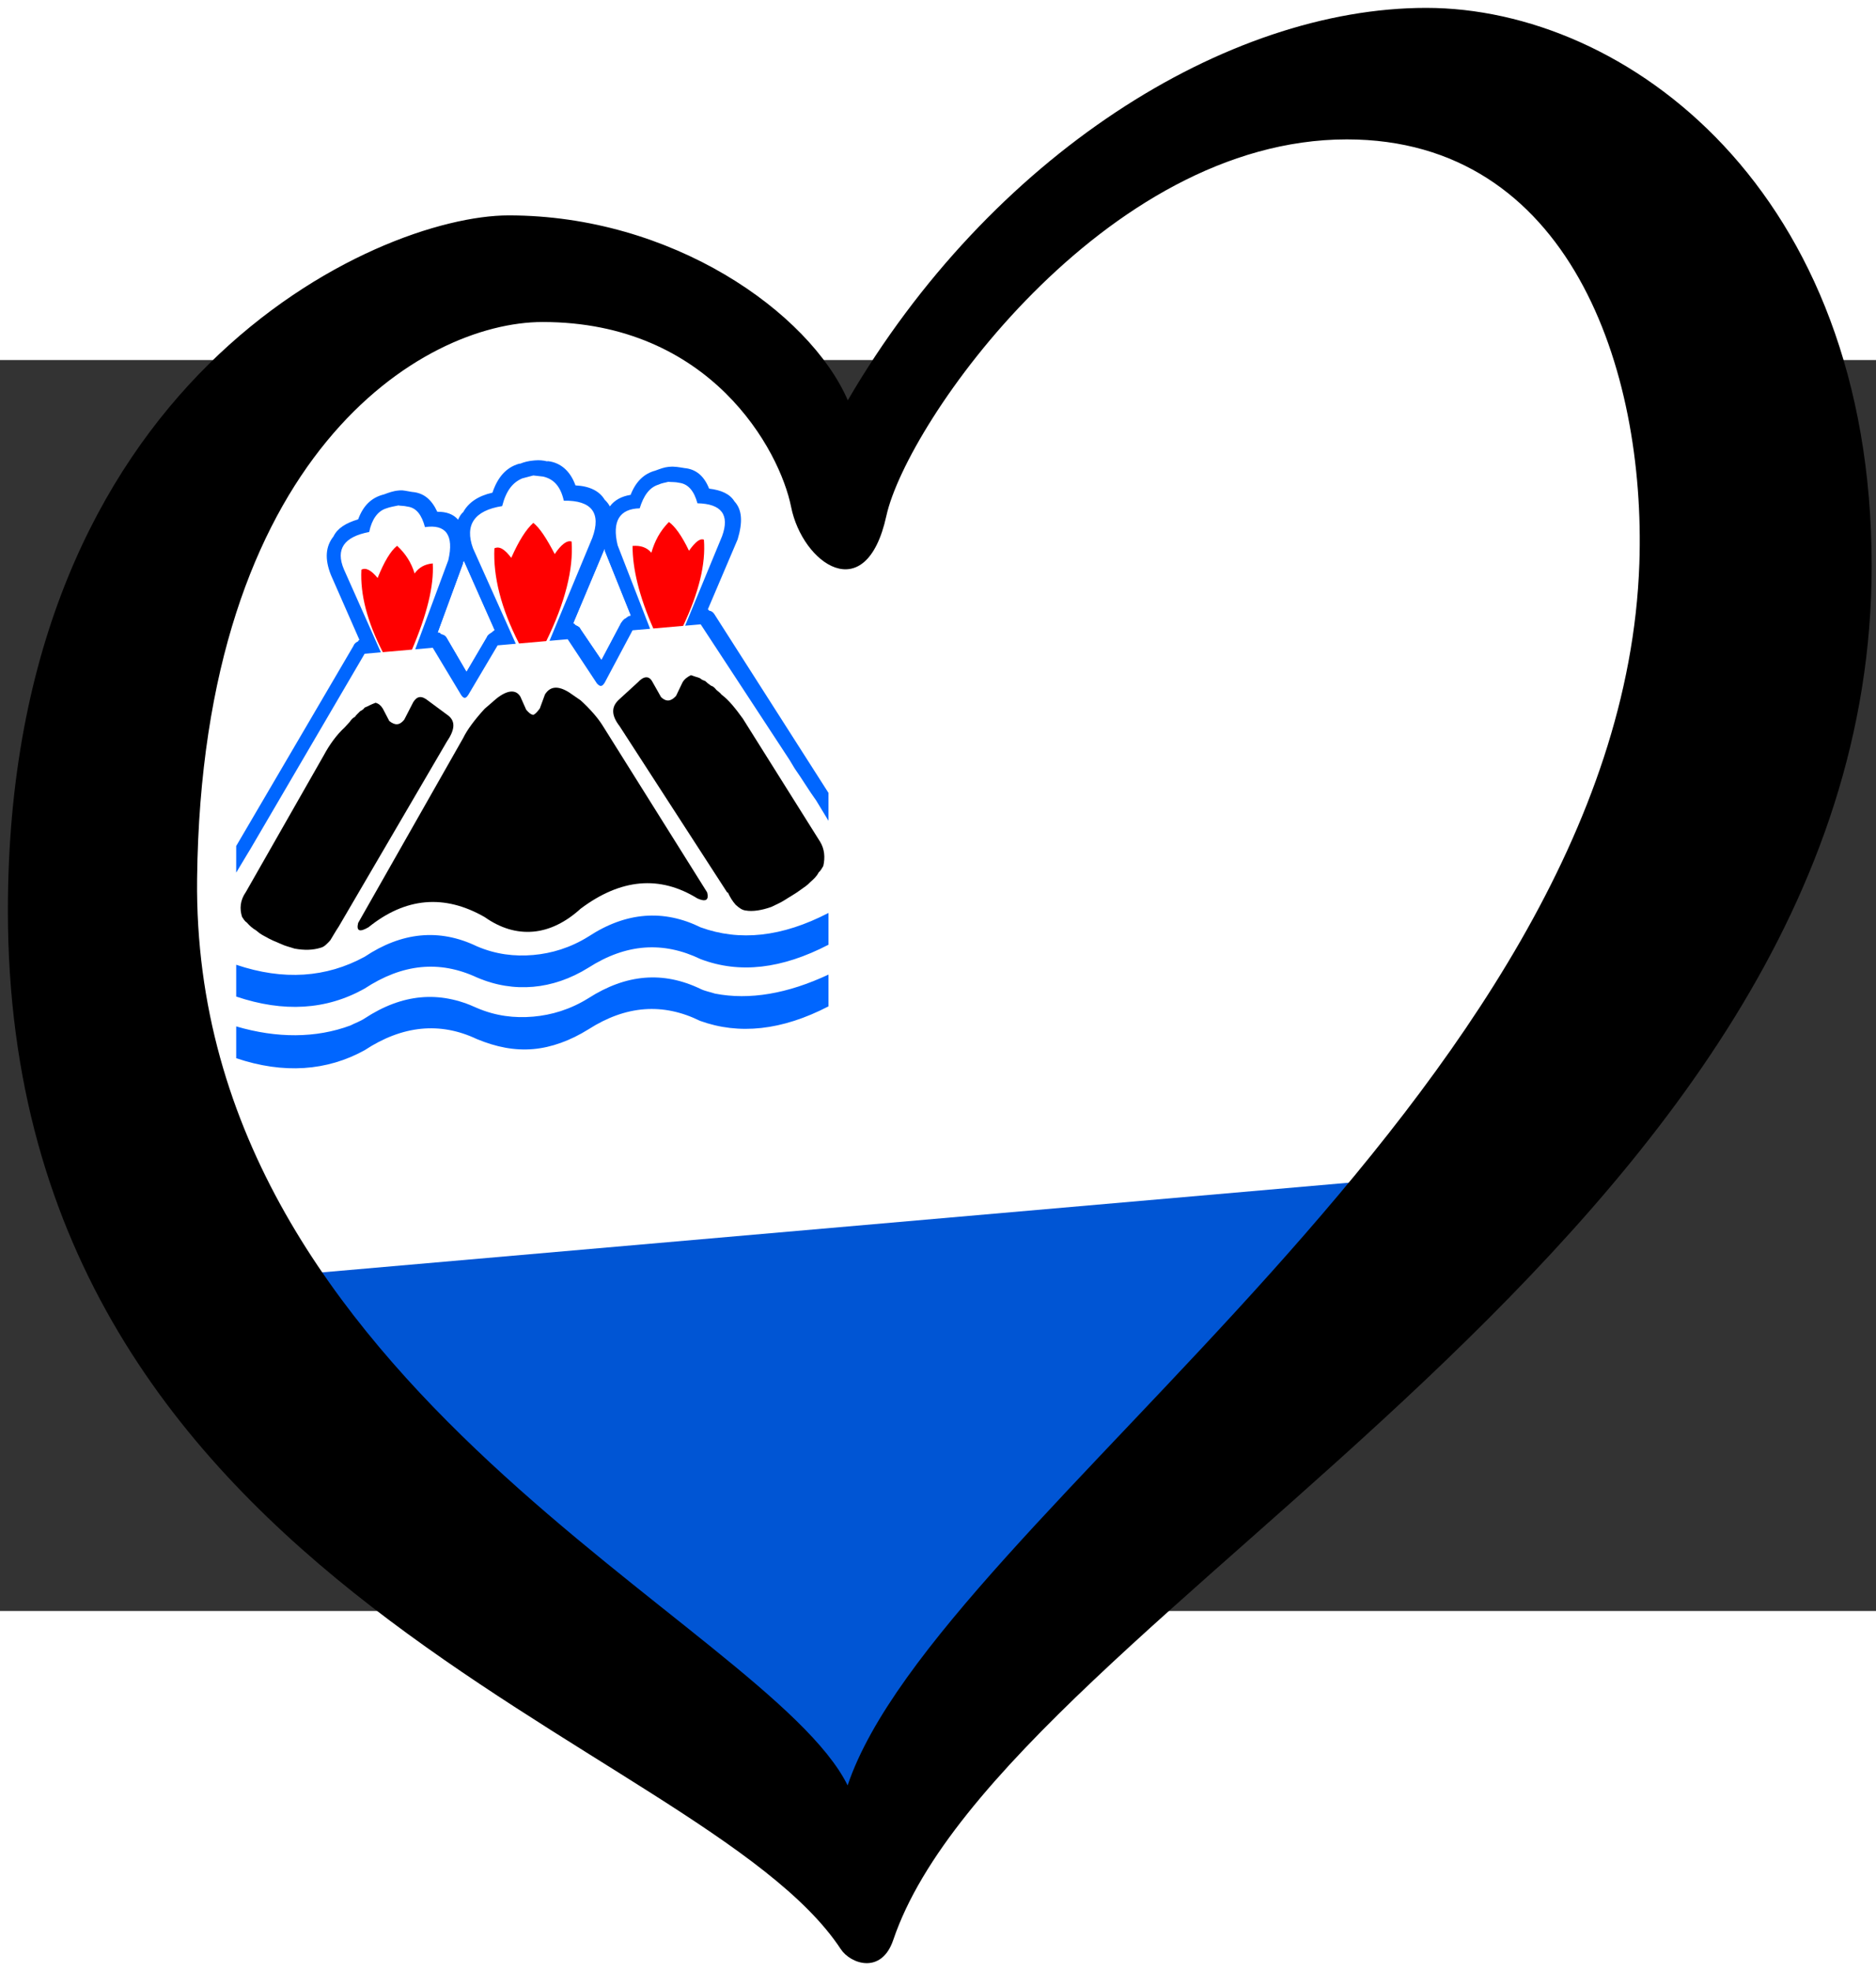 <?xml version="1.0" encoding="UTF-8" standalone="no"?>
<svg
   xmlns:dc="http://purl.org/dc/elements/1.1/"
   xmlns:cc="http://creativecommons.org/ns#"
   xmlns:rdf="http://www.w3.org/1999/02/22-rdf-syntax-ns#"
   xmlns:svg="http://www.w3.org/2000/svg"
   xmlns="http://www.w3.org/2000/svg"
   xmlns:sodipodi="http://sodipodi.sourceforge.net/DTD/sodipodi-0.dtd"
   xmlns:inkscape="http://www.inkscape.org/namespaces/inkscape"
   width="238"
   height="250"
   viewBox="0 0 1800 1200"
   id="svg2"
   version="1.1"
   inkscape:version="0.92.1 r15371"
   sodipodi:docname="EuroKamchatka_(2007-2010).svg">
  <rect x="0" y="0" width="1800" height="1200" fill="#333333" stroke="none"/>
  <sodipodi:namedview
     pagecolor="#ffffff"
     bordercolor="#666666"
     borderopacity="1"
     objecttolerance="10"
     gridtolerance="10"
     guidetolerance="10"
     inkscape:pageopacity="0"
     inkscape:pageshadow="2"
     inkscape:window-width="1366"
     inkscape:window-height="705"
     id="namedview32"
     showgrid="false"
     inkscape:zoom="1.142"
     inkscape:cx="133.35864"
     inkscape:cy="165.87655"
     inkscape:window-x="-8"
     inkscape:window-y="-8"
     inkscape:window-maximized="1"
     inkscape:current-layer="svg2" />
  <defs
     id="defs4">
    <style
       type="text/css"
       id="style6"><![CDATA[
    .str2 {stroke:#ccc;stroke-width:1}
    .str1 {stroke:#fff;stroke-width:5}
    .str0 {stroke:#fff;stroke-width:8;stroke-linejoin:bevel}
    .fil0 {fill:#0051BA}
    .fil4 {fill:#000}
    .fil3 {fill:#D81E05}
    .fil2 {fill:#fff}
    .fil1 {fill:white}
   ]]></style>
  </defs>
  <path
     style="fill:#0055d4;fill-opacity:1;fill-rule:evenodd;stroke:none;stroke-width:1.5px;stroke-linecap:butt;stroke-linejoin:miter;stroke-opacity:1"
     d="M 83.746,447.368 120.967,763.744 400.122,1098.73 823.507,1466.285 949.126,1270.876 1298.07,954.5 1656.318,447.368 1637.708,-78.375 1325.985,-301.7 1079.399,-180.732 888.643,-17.891 814.201,112.381 725.802,-13.239 525.742,-92.333 255.892,23.982 Z"
     id="path4197"
     inkscape:connector-curvature="0"
     sodipodi:nodetypes="cccccccccccccccc" />
  <path
     style="fill:#ffffff;fill-opacity:1;fill-rule:evenodd;stroke:none;stroke-width:1.5px;stroke-linecap:butt;stroke-linejoin:miter;stroke-opacity:1"
     d="M 157.914,132.054 92.116,500.521 240.161,881.183 1385.999,781.124 1648.225,461.042 1658.095,-9.41 1421.224,-269.311 1207.383,-242.991 1009.99,-147.585 819.178,109.025 667.844,-42.309 477.031,-91.657 Z"
     id="path4199"
     inkscape:connector-curvature="0"
     sodipodi:nodetypes="ccccccccccccc" />
  <g
     id="g837"
     transform="matrix(0.941,0,0,0.941,30.224,36.478)">
    <path
       style="opacity:1;fill:#0066ff;fill-opacity:1;fill-rule:nonzero"
       id="_49124928"
       d="m 498.436,66.83 c -0.66,0.057 -1.322,0.116 -1.322,0.116 -13.23,3.803 -21.829,13.816 -27.121,29.494 -14.552,3.257 -24.475,10.078 -29.766,19.802 -2.646,2.217 -3.969,4.979 -5.291,7.74 -4.631,-5.548 -11.906,-8.219 -21.168,-8.071 -5.953,-12.708 -13.892,-19.29 -25.799,-20.232 -5.291,-0.861 -9.259,-1.836 -11.906,-1.604 -1.322,0.116 -1.322,0.116 -1.984,0.174 -5.291,0.463 -9.923,2.19 -14.552,3.919 -12.569,3.083 -21.167,11.113 -26.459,25.466 -12.569,3.745 -21.165,9.127 -25.135,17.413 -7.937,9.955 -9.261,22.638 -2.646,39.259 l 29.103,66.248 c -0.66,0.058 -1.322,0.776 -1.322,1.438 -1.984,0.835 -3.97,2.331 -4.631,4.375 L 208.713,456.652 v 27.121 l 12.567,-20.945 c 0.662,-0.72 0.662,-1.38 1.324,-2.1 l 117.08,-200.087 16.536,-1.447 -37.702,-84.679 c -8.599,-20.415 0,-33.074 25.795,-37.977 2.646,-12.8 8.599,-21.258 17.198,-23.994 4.631,-1.729 7.939,-2.018 12.568,-3.085 1.984,0.488 5.291,0.199 9.261,1.176 9.261,1.173 14.552,8.648 17.86,20.927 21.167,-3.174 29.766,7.981 23.813,33.636 l -33.736,90.929 17.86,-1.563 29.106,48.388 c 2.646,3.736 4.629,3.562 7.275,-0.637 l 29.766,-50.23 18.522,-1.62 -43.657,-97.386 c -8.601,-23.722 1.322,-38.483 29.766,-42.955 3.968,-15.561 10.583,-24.077 20.506,-28.253 3.968,-1.009 7.275,-1.96 11.245,-2.968 3.308,0.371 6.615,0.743 9.923,1.116 10.583,2.382 17.86,9.682 21.165,24.607 28.444,-0.505 38.367,12.519 29.106,37.805 l -43.659,105.026 18.522,-1.62 29.766,45.022 c 3.308,3.678 5.291,3.505 7.937,-0.694 l 28.444,-53.422 17.86,-1.563 -33.074,-85.084 c -5.953,-24.614 1.984,-37.215 22.489,-37.687 3.97,-12.916 9.923,-21.374 19.184,-24.168 3.308,-1.613 6.615,-1.903 9.923,-2.854 3.308,0.373 7.275,0.026 11.245,1.002 9.261,1.174 15.214,8.59 18.522,20.869 24.473,0.505 33.074,11.659 25.135,33.521 l -37.703,91.276 15.876,-1.389 90.621,138.258 c 1.984,3.132 3.308,5.664 5.291,8.796 7.939,11.212 14.552,22.54 21.829,32.488 l 12.568,20.73 V 402.491 L 696.218,220.187 c -1.324,-1.87 -2.646,-3.076 -5.291,-3.507 -0.662,-0.604 -0.662,-1.264 -1.324,-1.206 l 30.428,-71.456 c 5.291,-17.663 4.629,-30.172 -3.308,-38.738 -4.63,-7.534 -13.23,-11.411 -25.797,-12.957 -5.293,-13.427 -13.892,-19.952 -25.137,-20.952 -5.291,-0.861 -9.923,-1.778 -15.214,-1.315 0,0 -1.322,0.116 -1.322,0.116 -3.97,0.347 -8.599,2.074 -13.23,3.803 -11.245,2.968 -19.844,10.997 -25.135,24.688 -9.261,1.472 -16.538,5.416 -21.167,11.775 -1.324,-2.53 -3.308,-5.002 -5.293,-6.814 -5.291,-8.798 -15.212,-13.883 -29.766,-14.594 -5.291,-14.751 -15.212,-23.144 -27.781,-24.69 -0.662,0.058 -0.662,0.058 -1.324,0.116 -3.968,-0.975 -7.937,-1.289 -11.906,-0.942 -1.322,0.116 -1.984,0.174 -1.984,0.174 -4.631,0.405 -9.261,1.472 -13.23,3.141 l -1.7e-4,4.87e-4 z m 85.992,87.068 v 0 c 0,0.662 0,1.324 0,1.986 l 26.461,65.817 c -1.324,0.116 -3.308,0.951 -4.631,2.389 -1.984,0.835 -3.308,2.273 -5.291,5.094 l -19.844,37.456 -21.167,-31.222 c -0.662,-1.928 -2.646,-3.076 -5.293,-4.168 -0.66,-1.264 -1.322,-1.206 -1.984,-1.81 z m -144.2,14.602 v 0 c 0,-0.662 0,-1.324 0.662,-2.044 l 31.088,70.044 c -0.662,0.72 -1.322,0.777 -2.646,2.215 -2.646,1.555 -4.629,3.051 -5.291,5.094 l -20.506,34.868 -19.846,-33.983 c -1.322,-2.532 -3.306,-3.68 -5.953,-4.11 -0.66,-1.264 -1.984,-1.81 -3.306,-1.695 l 25.797,-70.389 z"
       inkscape:connector-curvature="0" />
    <path
       style="opacity:1;fill:#ffffff;fill-rule:nonzero"
       id="_49125760"
       d="m 584.427,155.883 c 0,-0.662 0,-1.324 0,-1.986 l -31.75,75.541 c 0.662,0.604 1.324,0.546 1.984,1.81 2.648,1.092 4.631,2.24 5.293,4.168 l 21.168,31.222 19.844,-37.456 c 1.984,-2.821 3.307,-4.259 5.291,-5.094 1.324,-1.438 3.308,-2.273 4.631,-2.389 z"
       inkscape:connector-curvature="0" />
    <path
       style="opacity:1;fill:#ffffff;fill-rule:nonzero"
       id="_49556168"
       d="m 440.893,166.455 c -0.662,0.72 -0.662,1.382 -0.662,2.044 l -25.797,70.389 c 1.322,-0.116 2.646,0.43 3.306,1.694 2.647,0.43 4.631,1.579 5.953,4.11 l 19.845,33.984 20.506,-34.868 c 0.662,-2.044 2.646,-3.539 5.291,-5.094 1.324,-1.438 1.984,-1.495 2.646,-2.215 z"
       inkscape:connector-curvature="0" />
    <path
       style="opacity:1;fill:#ff0000;fill-rule:nonzero"
       id="_49557176"
       d="m 649.913,126.341 c -9.259,9.409 -14.552,19.793 -17.86,31.329 -4.629,-5.548 -11.245,-7.615 -19.182,-6.921 0,23.151 6.615,51.015 21.167,84.14 l 30.428,-2.662 c 15.874,-33.801 23.151,-62.882 21.165,-87.843 -3.967,-1.639 -8.599,2.074 -15.212,11.252 -7.277,-15.238 -14.554,-25.186 -20.507,-29.294 z"
       inkscape:connector-curvature="0" />
    <path
       style="opacity:1;fill:#ff0000;fill-rule:nonzero"
       id="_49563936"
       d="m 550.702,146.266 c -4.631,-1.579 -10.585,2.91 -17.198,12.749 -8.601,-16.446 -15.214,-26.452 -21.829,-31.826 -7.277,6.59 -14.552,17.811 -22.491,35.704 -6.613,-8.682 -11.907,-12.187 -17.198,-9.74 -1.322,28.558 6.615,60.938 25.137,97.023 l 27.781,-2.43 c 19.184,-39.384 27.783,-73.21 25.799,-101.479 z"
       inkscape:connector-curvature="0" />
    <path
       style="opacity:1;fill:#000000;fill-rule:nonzero"
       id="_49565376"
       d="m 523.572,302.1 -5.291,14.355 c -2.646,3.539 -4.631,5.696 -6.615,6.532 -2.646,-0.43 -4.631,-2.241 -7.277,-5.317 l -5.953,-13.371 c -4.63,-7.532 -13.228,-6.78 -24.473,2.141 l -11.906,10.303 c -9.923,10.791 -17.86,21.408 -21.829,29.692 L 333.067,535.071 c -1.984,8.111 1.322,9.805 10.583,4.366 37.705,-30.42 77.393,-33.892 118.405,-10.359 15.874,11.18 32.412,16.346 49.61,14.841 16.536,-1.447 33.074,-9.507 48.288,-23.406 41.011,-30.709 80.7,-34.181 119.065,-10.417 8.599,3.877 11.907,1.604 9.921,-6.159 L 582.443,333.993 c -4.63,-7.532 -12.568,-16.76 -22.489,-25.815 l -11.906,-8.219 c -11.247,-6.953 -19.184,-6.259 -24.475,2.141 z"
       inkscape:connector-curvature="0" />
    <path
       style="opacity:1;fill:#000000;fill-rule:nonzero"
       id="_49542144"
       d="M 423.701,322.745 404.52,308.549 c -6.615,-5.375 -11.245,-4.97 -15.214,1.331 l -9.261,18.008 c -4.63,5.696 -9.261,6.102 -15.214,1.331 l -6.615,-12.652 c -1.984,-3.134 -3.968,-4.944 -7.275,-5.977 -2.646,0.892 -3.969,1.669 -5.953,2.505 -1.324,0.778 -3.308,1.611 -5.291,2.447 -1.324,2.101 -3.308,2.935 -4.631,3.713 -1.984,2.157 -3.967,3.655 -5.291,5.754 -1.984,0.835 -3.969,2.993 -5.291,5.094 -1.986,2.158 -3.308,3.597 -5.291,5.754 -7.937,7.31 -15.212,17.207 -21.165,28.311 l -79.378,139.241 c -5.953,8.458 -6.613,17.115 -3.968,25.482 1.322,1.87 2.646,4.4 4.629,5.548 3.308,3.68 5.953,6.094 9.923,8.393 2.646,2.414 5.291,4.168 8.599,5.863 5.953,3.449 11.245,5.631 16.536,7.814 4.631,2.24 9.261,3.159 13.892,4.738 9.921,1.778 18.52,1.687 27.119,-1.051 3.308,-0.949 5.953,-3.827 9.261,-7.424 2.646,-4.201 5.293,-9.064 8.601,-13.983 0,0 0,0 0,0 l 110.463,-188.924 c 8.601,-12.659 8.601,-21.258 0,-27.121 l -1.7e-4,-4.8e-4 z"
       inkscape:connector-curvature="0" />
    <path
       style="opacity:1;fill:#000000;fill-rule:nonzero"
       id="_49543720"
       d="m 632.721,288.583 c -3.308,-5.664 -8.599,-5.201 -14.552,1.273 l -19.182,17.552 c -7.939,7.31 -7.939,15.909 0.66,27.063 l 109.805,169.653 c 0,0 0,0 0.662,-0.058 1.986,4.456 4.631,8.856 7.939,12.536 3.306,3.018 6.613,5.375 9.921,5.745 7.277,1.349 16.538,-0.123 26.459,-3.637 4.631,-2.389 9.261,-4.118 13.892,-7.169 4.629,-3.051 10.583,-6.217 16.536,-10.708 3.308,-2.273 6.615,-4.548 9.261,-7.425 3.308,-2.935 6.615,-5.87 8.599,-10.013 1.984,-1.495 3.308,-4.257 4.631,-6.358 1.984,-8.773 1.322,-17.314 -3.308,-24.846 L 725.328,326.783 c -7.275,-9.946 -13.89,-18.628 -21.829,-24.549 -1.322,-1.868 -3.306,-3.018 -5.291,-4.828 -1.322,-1.87 -3.308,-3.68 -5.291,-4.169 -2.646,-1.752 -3.97,-2.96 -5.953,-4.77 -1.324,-0.546 -3.308,-1.033 -5.291,-2.845 -1.324,-0.546 -2.646,-1.09 -4.631,-1.579 -1.322,-0.546 -3.308,-1.034 -4.63,-1.579 -3.308,1.611 -6.615,3.885 -8.599,7.366 l -6.615,13.809 c -5.291,5.754 -9.923,6.16 -15.214,1.331 l -9.261,-16.388 -1.1e-4,6.2e-4 z"
       inkscape:connector-curvature="0" />
    <path
       style="opacity:1;fill:#0066ff;fill-opacity:1;fill-rule:nonzero"
       id="_49546048"
       d="m 812.648,557.276 v -32.412 c -47.626,24.672 -90.623,29.096 -130.31,14.708 -37.705,-18.531 -76.071,-15.836 -114.436,9.35 -18.522,11.543 -37.703,17.189 -56.225,18.809 -19.184,1.678 -38.365,-0.611 -57.549,-8.856 -38.365,-18.473 -76.731,-14.454 -114.434,10.674 -39.025,21.274 -82.684,24.432 -130.97,8.151 v 32.412 c 48.286,16.279 91.945,13.783 130.97,-8.153 38.365,-25.184 76.069,-29.143 114.434,-11.333 19.184,8.242 38.365,11.196 57.549,9.517 18.522,-1.62 37.703,-7.93 56.225,-19.471 38.365,-24.522 76.069,-27.161 114.436,-8.69 39.687,15.05 82.684,9.964 130.31,-14.706 z"
       inkscape:connector-curvature="0" />
    <path
       style="opacity:1;fill:#0066ff;fill-opacity:1;fill-rule:nonzero"
       id="_49547832"
       d="m 696.889,607.092 c -4.631,-1.579 -9.923,-2.44 -14.552,-4.68 -38.367,-18.473 -76.071,-15.174 -114.436,9.35 -18.522,11.543 -37.703,17.189 -56.225,18.809 -19.184,1.678 -38.365,-0.611 -57.549,-8.855 -38.365,-17.811 -76.069,-14.512 -114.434,10.674 -4.631,3.051 -9.923,4.838 -14.552,7.227 -35.058,12.99 -74.745,13.154 -116.418,0.924 v 32.412 c 48.286,16.281 92.605,13.066 130.97,-8.151 38.365,-25.186 76.731,-29.202 114.434,-11.336 19.846,8.187 38.365,11.858 57.549,10.179 18.522,-1.62 37.703,-8.59 56.225,-20.133 38.365,-24.522 76.069,-27.161 113.774,-8.63 39.687,14.388 83.346,9.906 130.972,-14.766 v -32.412 c -41.673,19.522 -80.7,26.244 -115.758,19.388 z"
       inkscape:connector-curvature="0" />
    <path
       style="opacity:1;fill:#ff0000;fill-rule:nonzero"
       id="_49567408"
       d="m 390.621,178.793 c -3.308,-10.957 -9.261,-20.357 -17.86,-28.204 -6.615,5.208 -13.23,16.372 -19.846,32.825 -6.615,-8.02 -11.906,-10.865 -16.536,-8.474 -1.324,25.251 5.953,53.059 21.827,84.082 l 29.766,-2.604 c 15.214,-35.729 22.491,-64.808 21.167,-87.844 -7.937,0.694 -13.89,3.861 -18.52,10.219 z"
       inkscape:connector-curvature="0" />
  </g>
  <path
     inkscape:connector-curvature="0"
     d="m 189.113,497.682 c 4.538,-406.831 216.257,-534.162 331.555,-534.162 161.017,0 227.518,122.922 238.387,177.346 10.861,54.378 71.803,97.873 91.384,8.675 19.596,-89.198 209.019,-361.196 441.832,-361.196 213.217,0 287.062,219.88 280.671,406.899 C 1555.495,704.372 899.622,1110.711 813.29,1367.287 736.419,1211.89 183.691,987.26 189.113,497.682 Z M 1368.439,-337.815 c -191.473,0 -417.918,141.414 -554.982,376.42 C 776.473,-46.267 644.703,-138.756 488.065,-138.756 c -126.219,0 -480.502,157.75 -480.502,666.894 0,657.077 664.798,792.039 799.192,996.272 9.234,14.045 38.98,24.655 50.332,-8.902 107.236,-316.475 938.761,-674.056 938.761,-1318.079 0,-361.181 -235.944,-535.244 -427.409,-535.244 z"
     id="path29"
     style="opacity:1" />
</svg>
